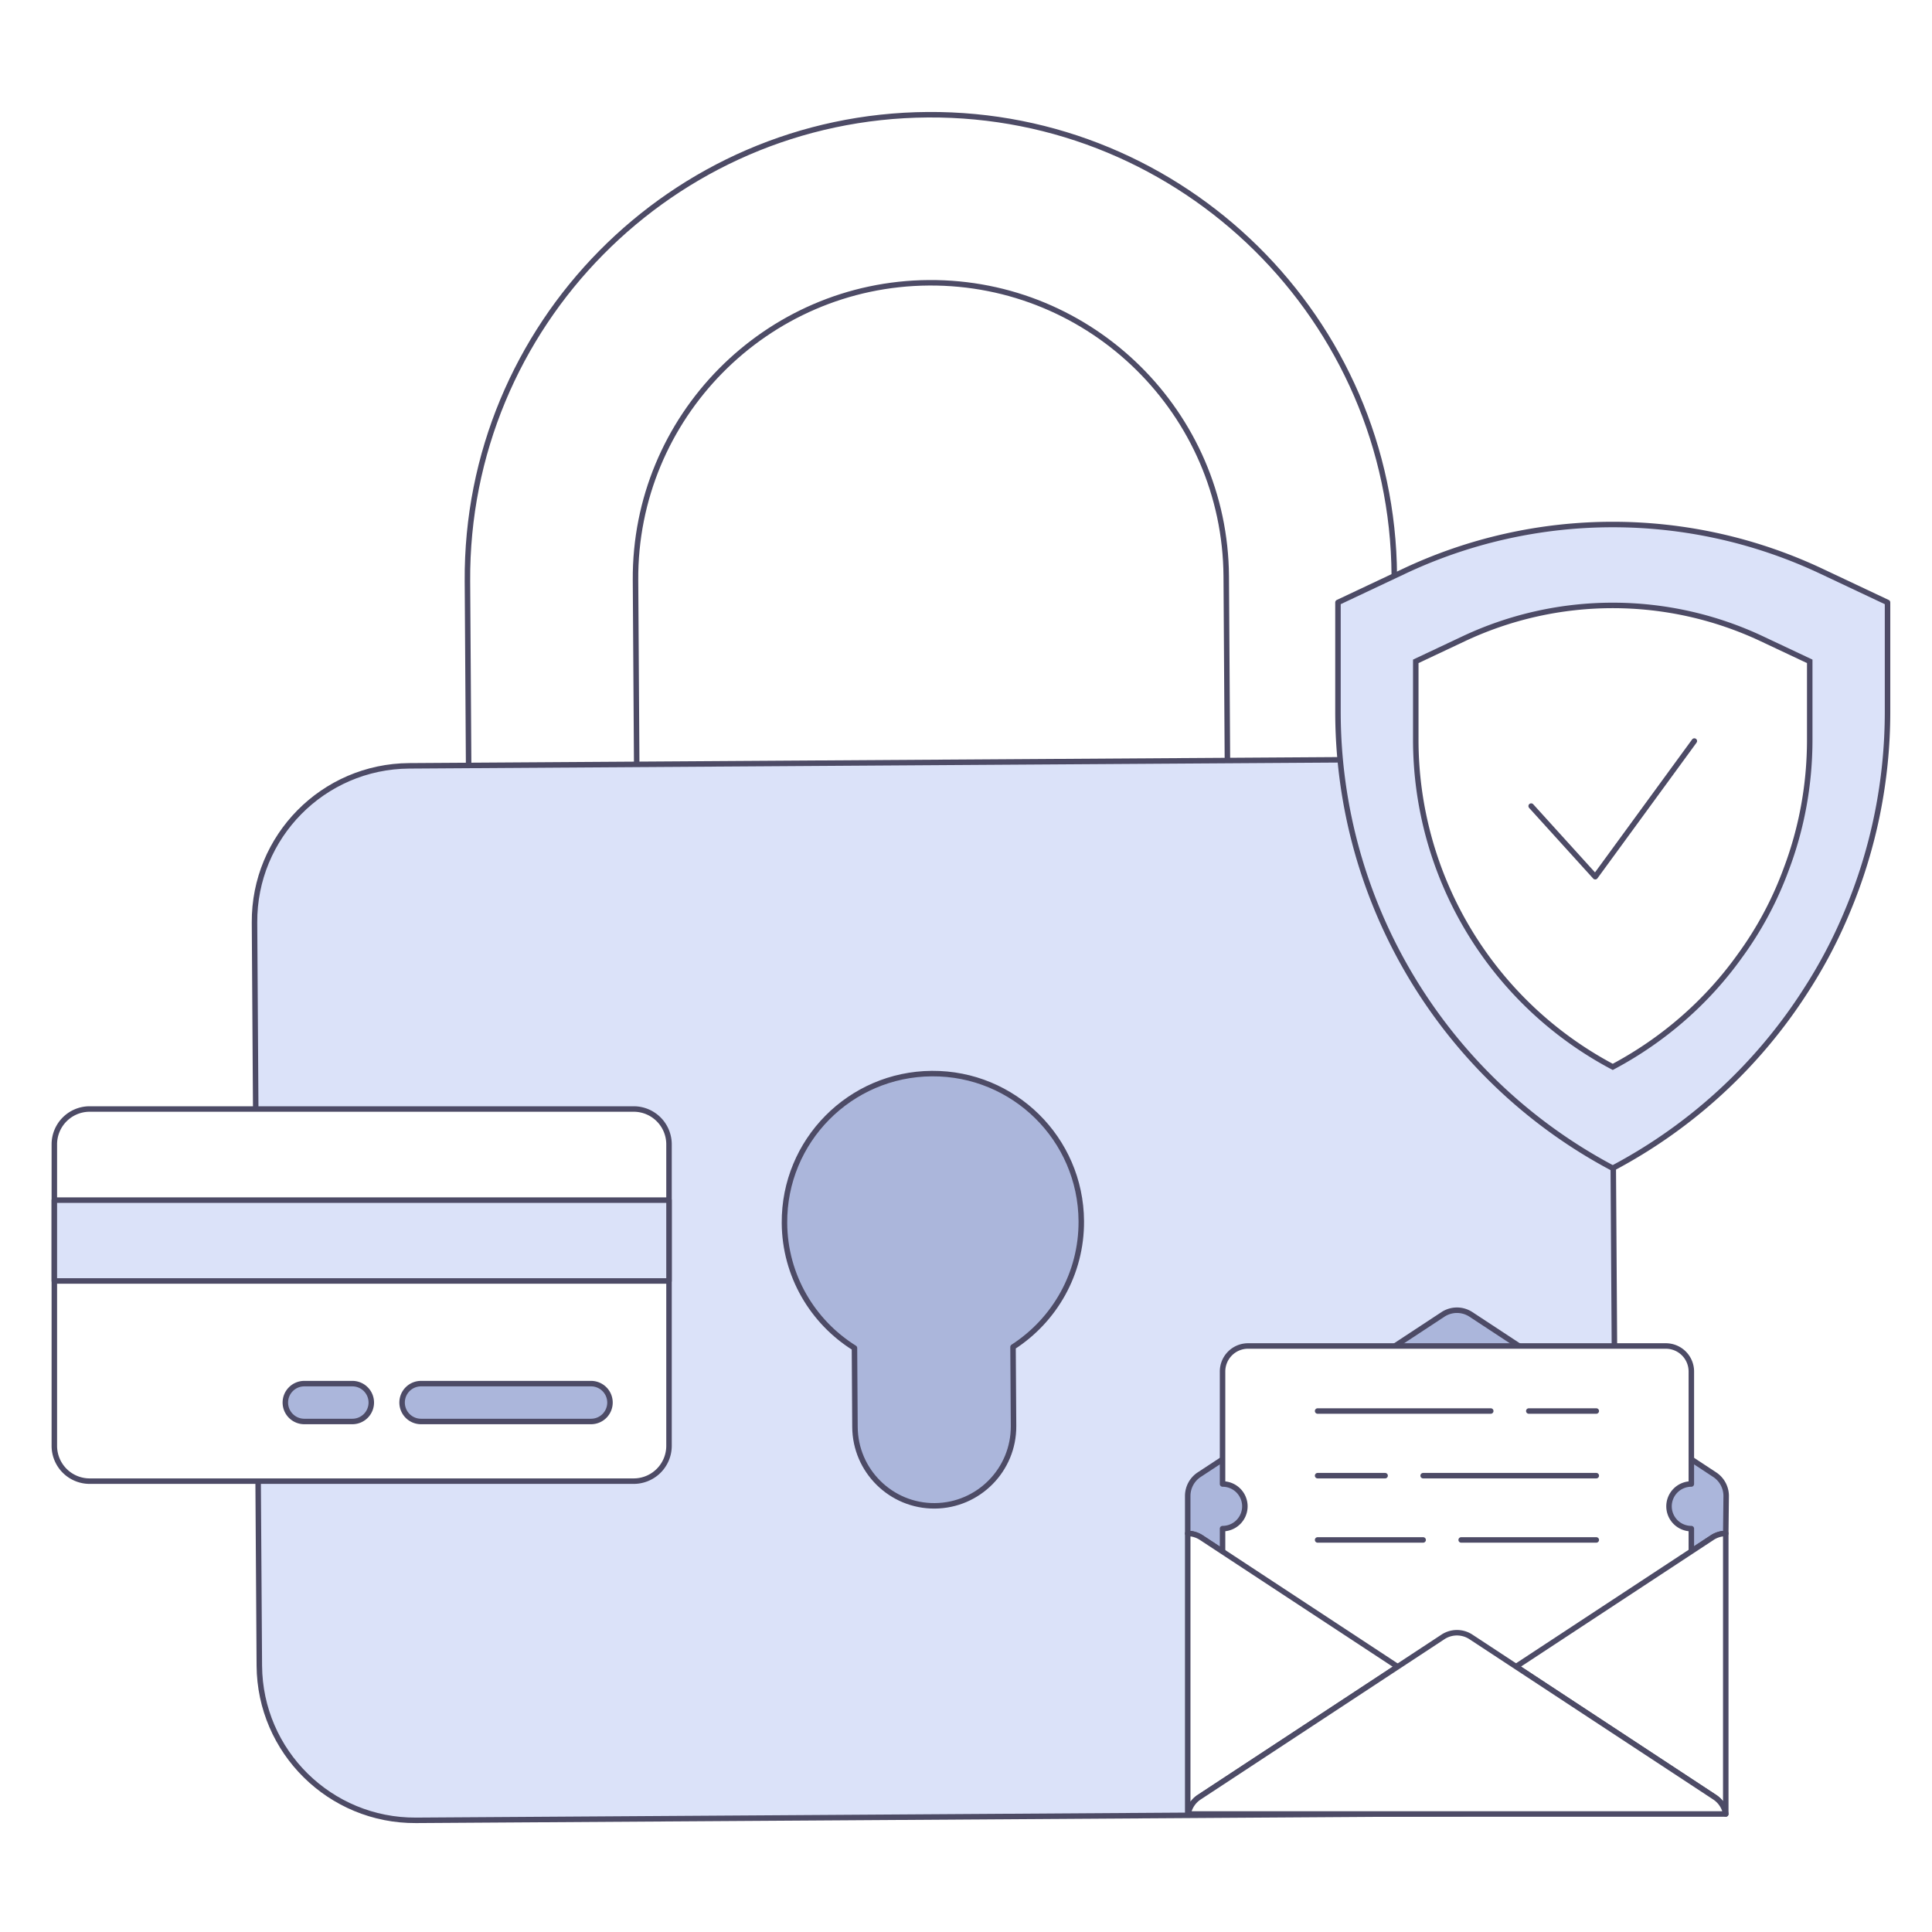 <svg xmlns="http://www.w3.org/2000/svg" width="352" height="352" fill="none" viewBox="0 0 352 352"><path fill="#fff" d="M0 0h352v352H0z"/><g stroke="#4D4B66" clip-path="url(#a)"><path fill="#fff" stroke-linecap="round" stroke-linejoin="round" d="m85.541 163.929 30.622-.198-.376-58.048c-.192-29.672 23.792-53.969 53.464-54.161s53.969 23.791 54.161 53.464l.376 58.048 30.62-.199-.376-58.048c-.302-46.556-38.422-84.187-84.979-83.885s-84.19 38.423-83.888 84.979z"/><path fill="#DBE2F9" stroke-linecap="round" stroke-linejoin="round" d="m75.804 331.655 190.514-1.234c15.669-.101 28.29-12.886 28.188-28.555l-.877-135.381c-.101-15.669-12.886-28.289-28.555-28.188l-190.515 1.234c-15.67.102-28.29 12.886-28.188 28.556l.877 135.38c.101 15.67 12.886 28.29 28.556 28.188"/><path fill="#ABB6DB" stroke-linecap="round" stroke-linejoin="round" d="M197.005 222.466c.062 9.603-4.901 18.086-12.436 22.947l.093 14.393c.052 7.979-6.384 14.498-14.362 14.549-7.957.052-14.476-6.383-14.528-14.361l-.093-14.394c-7.598-4.742-12.691-13.16-12.753-22.784-.097-14.948 11.936-27.117 26.864-27.214s27.118 11.915 27.215 26.864"/><path fill="#DBE2F9" stroke-linecap="round" stroke-linejoin="round" d="M331.802 104.055a89.13 89.13 0 0 0-75.934 0l-12.097 5.707v19.914c0 34.865 19.263 66.846 50.064 83.161a93.8 93.8 0 0 0 35.238-32.476 89.6 89.6 0 0 0 7.413-14.083 94 94 0 0 0 7.413-36.602v-19.914z"/><path fill="#fff" stroke-miterlimit="10" d="M321.038 116.4a63.75 63.75 0 0 0-54.406 0l-8.686 4.094v14.269a67.44 67.44 0 0 0 35.889 59.618c9.337-4.963 17.216-11.91 23.14-20.193a64.3 64.3 0 0 0 8.499-15.913c2.791-7.414 4.25-15.353 4.25-23.512v-14.269z"/><path stroke-linecap="round" stroke-linejoin="round" d="m278.971 146.863 11.671 12.871 18.057-24.721"/><path fill="#ABB6DB" stroke-linecap="round" stroke-linejoin="round" d="m314.499 272.557-.074 6.833a4.6 4.6 0 0 0-2.489.762l-35.723 23.486-8.211-5.398a4.65 4.65 0 0 0-5.107 0l-8.249 5.423-35.76-23.511a4.6 4.6 0 0 0-2.489-.762v-6.833c0-1.565.788-3.024 2.095-3.883l44.403-29.193a4.64 4.64 0 0 1 5.107 0l44.402 29.193a4.64 4.64 0 0 1 2.095 3.883"/><path fill="#fff" stroke-linecap="round" stroke-linejoin="round" d="M304.087 274.441a4.07 4.07 0 0 0 4.066 4.066v32.147a4.65 4.65 0 0 1-4.648 4.648h-76.113a4.65 4.65 0 0 1-4.648-4.648v-32.147a4.065 4.065 0 0 0 0-8.131V249.88a4.645 4.645 0 0 1 4.648-4.648h76.113a4.647 4.647 0 0 1 4.648 4.648v20.496a4.07 4.07 0 0 0-4.066 4.065"/><path fill="#fff" stroke-linecap="round" stroke-linejoin="round" d="m254.646 303.663-36.154 23.771a4.63 4.63 0 0 0-2.02 3.064h-.075V279.39a4.6 4.6 0 0 1 2.489.762zm59.779-24.273v51.108a4.63 4.63 0 0 0-2.021-3.064l-36.191-23.796 35.723-23.486a4.6 4.6 0 0 1 2.489-.762"/><path fill="#fff" stroke-linecap="round" stroke-linejoin="round" d="M314.425 330.498h-97.953a4.63 4.63 0 0 1 2.021-3.064l36.153-23.771 8.249-5.423a4.64 4.64 0 0 1 5.107 0l8.212 5.398 36.191 23.796a4.63 4.63 0 0 1 2.02 3.064"/><path stroke-linecap="round" stroke-linejoin="round" d="M240.062 257.08h31.546m6.93 0h12.297m0 11.778h-31.546m-6.93 0h-12.297m0 11.709h19.227m6.929 0h24.617"/><path fill="#fff" stroke-linecap="round" stroke-linejoin="round" d="M115.454 202.055H16.336a6.437 6.437 0 0 0-6.436 6.437v54.929a6.436 6.436 0 0 0 6.436 6.436h99.118a6.436 6.436 0 0 0 6.436-6.436v-54.929a6.437 6.437 0 0 0-6.436-6.437"/><path fill="#DBE2F9" stroke-linecap="round" stroke-linejoin="round" d="M121.89 218.655H9.9v14.73h111.99z"/><path fill="#ABB6DB" stroke-linecap="round" stroke-linejoin="round" d="M107.687 252.089H76.708a3.45 3.45 0 0 0-3.448 3.448v0a3.45 3.45 0 0 0 3.448 3.449h30.979a3.45 3.45 0 0 0 3.448-3.449v0a3.45 3.45 0 0 0-3.448-3.448m-43.487 0h-8.762a3.45 3.45 0 0 0-3.449 3.448v0a3.45 3.45 0 0 0 3.449 3.449H64.2a3.45 3.45 0 0 0 3.448-3.449v0a3.45 3.45 0 0 0-3.448-3.448"/></g><defs><clipPath id="a"><path fill="#fff" d="M8.8 19.8h336.199v312.956H8.799z"/></clipPath></defs></svg>